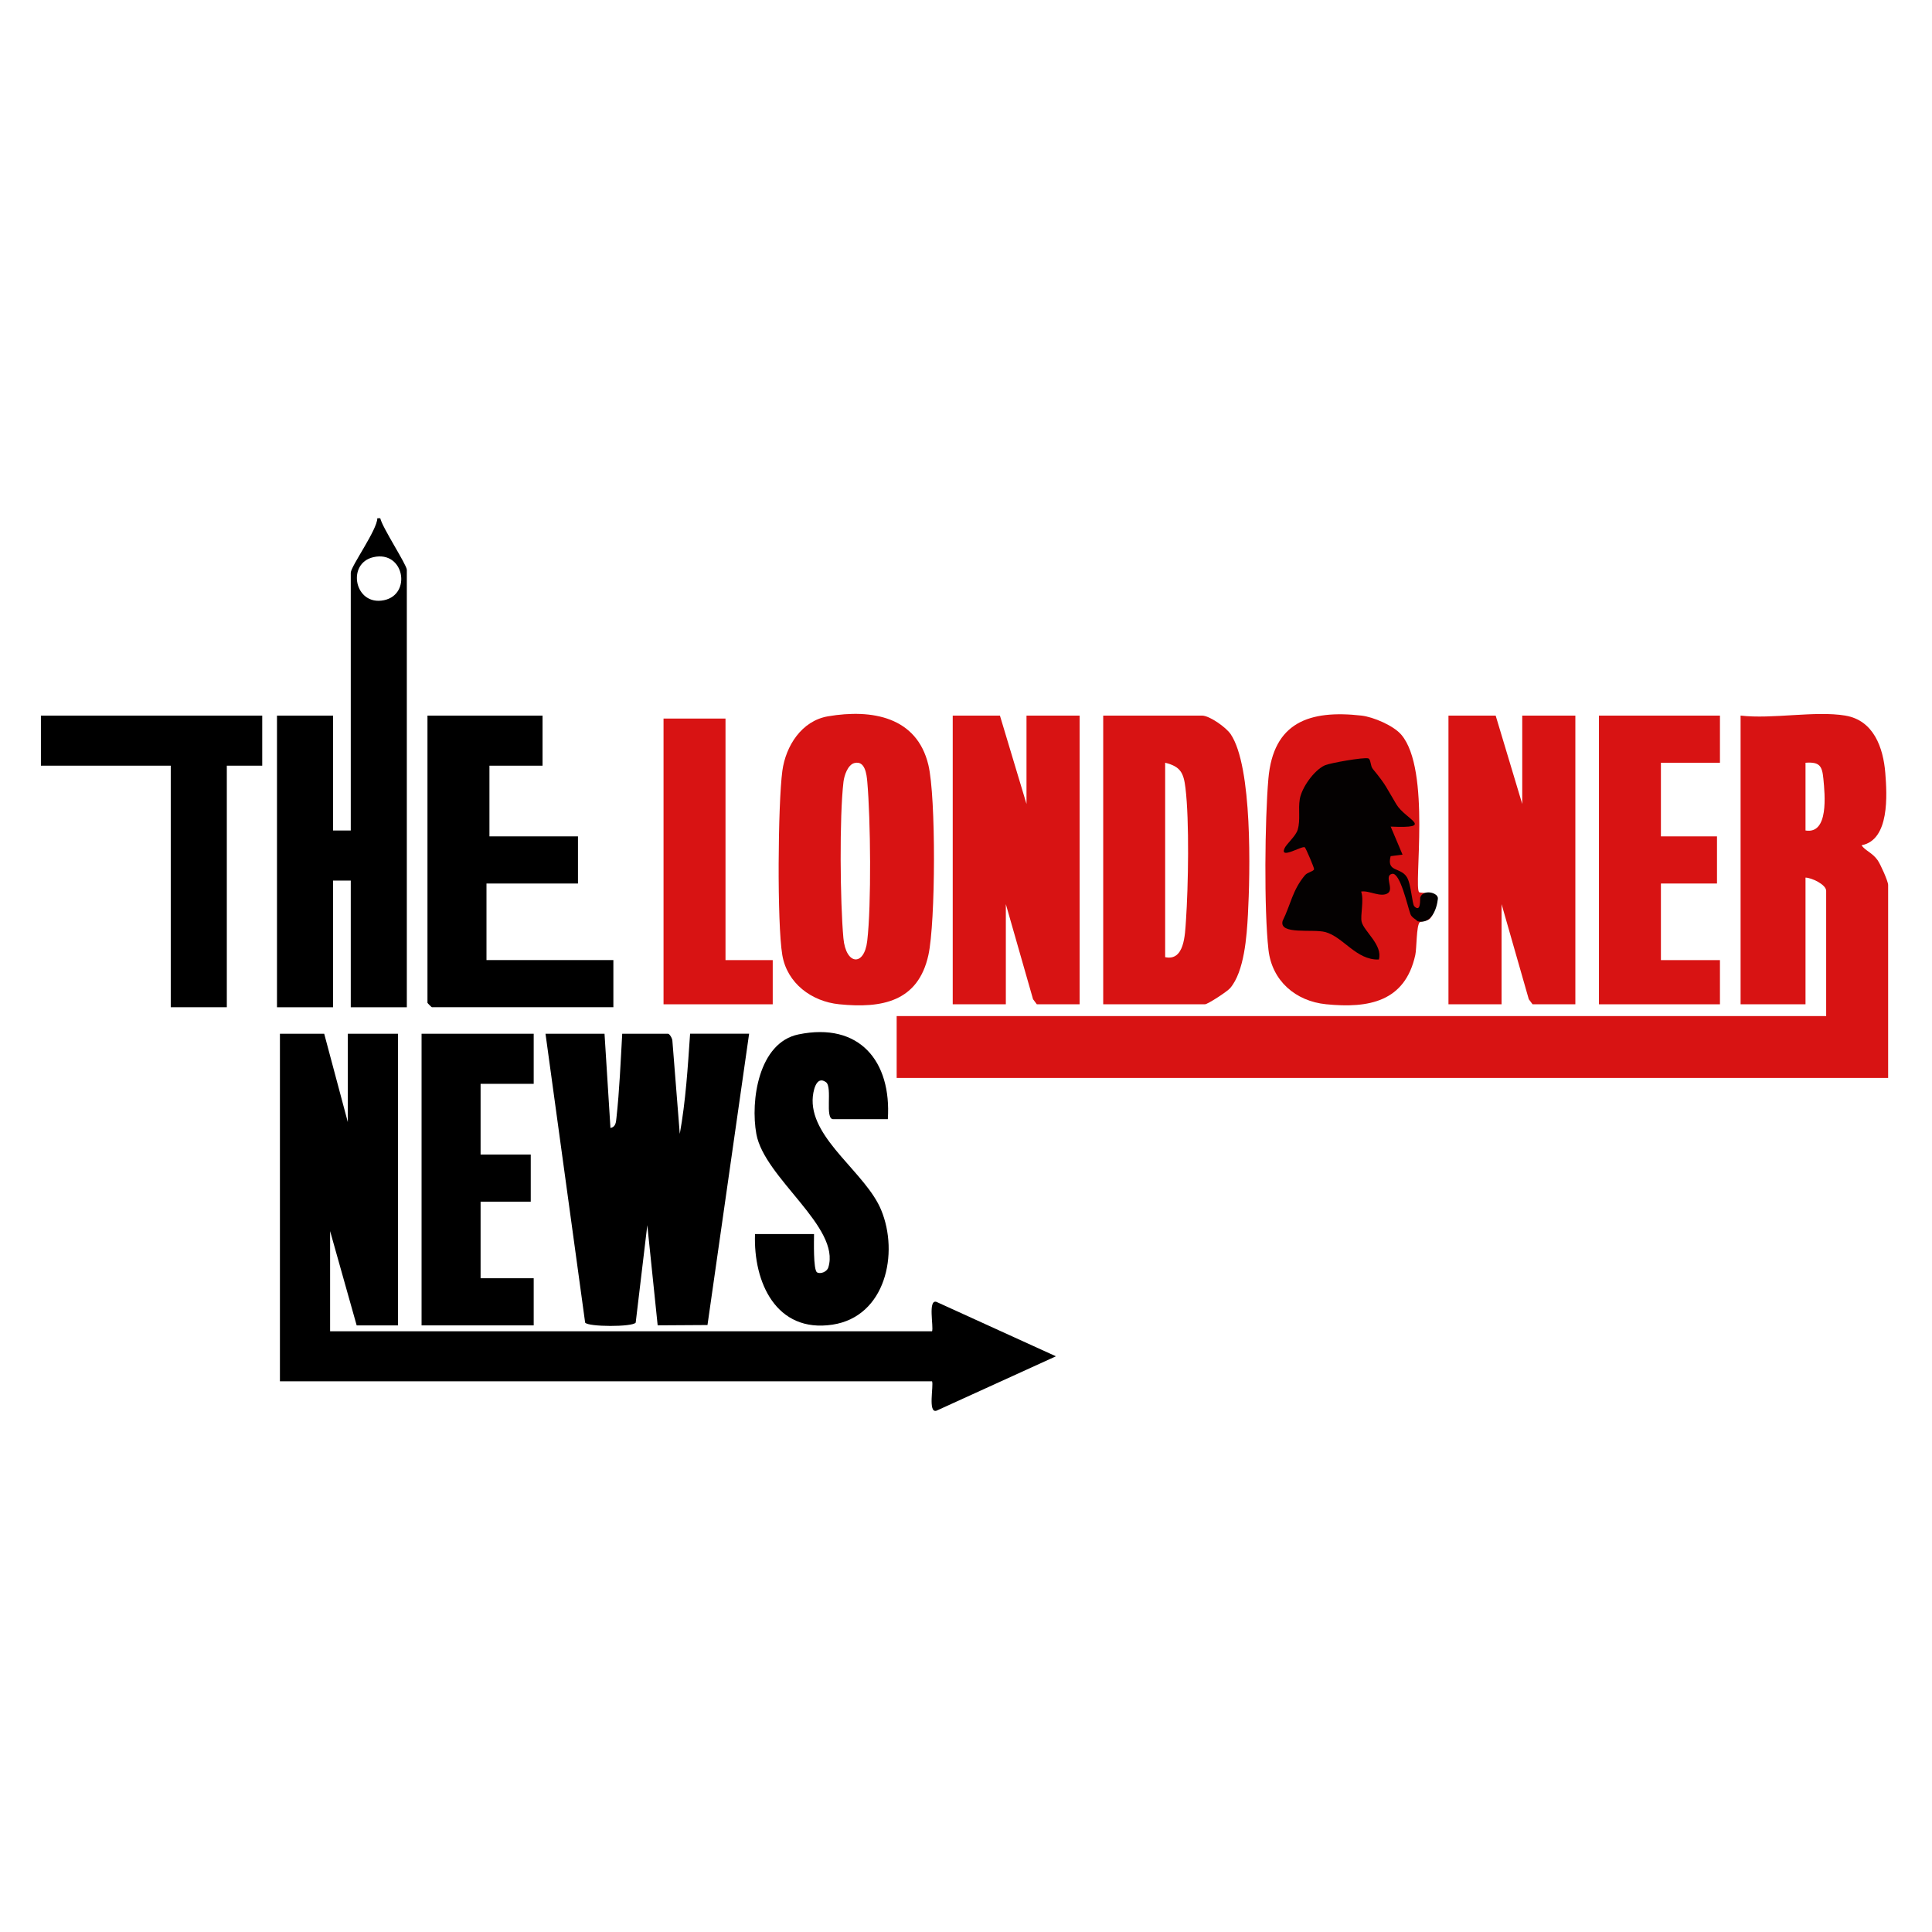 <?xml version="1.0" encoding="UTF-8"?>
<svg id="Layer_1" data-name="Layer 1" xmlns="http://www.w3.org/2000/svg" viewBox="0 0 1080 1080">
  <defs>
    <style>
      .cls-1 {
        fill: #040101;
      }

      .cls-2 {
        fill: #d81313;
      }
    </style>
  </defs>
  <g>
    <path d="M212.57,289.7c1.13,5.21,14.85,26.08,14.85,28.82v244.54h-31.34v-70.81h-9.9v70.81h-31.34v-163.03h31.34v64.22h9.9v-144.09c0-3.51,14.81-24,14.85-30.46h1.65ZM208.81,311.44c-15.27,3.41-10.65,27.5,5.85,24.08,15.61-3.23,11.29-27.9-5.85-24.08Z"/>
    <path d="M303.29,400.03v27.99h-29.69v39.52h49.49v26.35h-51.14v42.81h70.93v26.35h-101.45c-.17,0-2.47-2.3-2.47-2.47v-160.56h64.33Z"/>
    <g>
      <path d="M181.23,577.87l13.2,49.4v-49.4h28.04v163.03h-23.09l-14.85-52.7v55.99h336.5c.97-2.38-2.42-17.9,2.43-16.44l66.81,30.43-66.81,30.43c-4.85,1.46-1.46-14.06-2.43-16.44H156.48v-194.31h24.74Z"/>
      <path d="M337.93,577.87l3.32,52.69c2.98-.62,3.08-3.23,3.35-5.7,1.71-15.48,2.33-31.44,3.23-47h25.57c.93,0,2.53,2.77,2.48,4.11l4.12,51.89c3.32-18.33,4.49-37.33,5.77-56.01h32.99l-23.27,162.85-27.85.17-5.79-55.99-6.49,54.47c-1.72,2.52-26.64,2.41-28.26,0l-22.16-161.49h32.99Z"/>
      <path d="M496.29,625.63h-30.52c-4.89,0-.25-17.9-4.03-20.68-5.59-4.1-7.41,5.45-7.48,9.95-.36,22.43,29.71,40.82,38.28,61.4,10.12,24.3,2.5,59.68-27.16,64.19-31.51,4.8-44.31-23.75-43.32-50.65h32.99c-.02,3.62-.47,20.04,1.67,21.4,1.76,1.12,5.52-.19,6.31-2.72,7.06-22.58-35.71-49.86-40.22-74.59-3.39-18.61,1.23-51.1,23.55-55.69,34.13-7.02,52.07,15.07,49.94,47.38Z"/>
      <polygon points="298.34 577.87 298.34 605.87 268.65 605.87 268.65 645.39 296.69 645.39 296.69 671.74 268.65 671.74 268.65 714.55 298.34 714.55 298.34 740.9 235.66 740.9 235.66 577.87 298.34 577.87"/>
    </g>
    <polygon points="146.59 400.03 146.59 428.02 126.79 428.02 126.79 563.05 95.45 563.05 95.45 428.02 22.87 428.02 22.87 400.03 146.59 400.03"/>
    <g>
      <path class="cls-2" d="M1031.56,400.03c15.84,2.63,21.2,17.95,22.33,32.05.99,12.33,2.46,37.44-13.24,40.42,1.74,2.89,5.94,4.08,8.94,8.33,1.6,2.26,5.89,11.82,5.89,13.88v107.86H501.24v-34.58h519.6v-69.99c0-3.53-8.12-7.37-11.55-7.41v70.81h-36.29v-161.38c17.69,2.08,41.69-2.8,58.56,0ZM1009.29,426.38v37.87c13.08,2.19,10.84-20.06,9.99-28.91-.69-7.19-2.08-9.52-9.99-8.96Z"/>
      <path class="cls-2" d="M793.29,498.75c.41.42,7.85.41,9.68,1.87,1.4,2.01-1.62,11.36-3.91,13.16-1.61,1.26-4.77,1.06-5.49,1.86-1.84,2.07-1.59,14.47-2.41,18.19-5.72,26.18-26.09,29.95-49.89,27.55-17.04-1.72-30.23-13.09-32.19-30.44-2.53-22.45-2.03-72.62-.05-95.57,2.72-31.69,23.02-38.62,52.02-35.35,6.63.75,17.92,5.57,22.29,10.69,16.73,19.61,6.78,84.85,9.96,88.04Z"/>
      <path class="cls-2" d="M616.7,561.41v-161.38h55.26c4.15,0,13.4,6.53,16,10.38,12.27,18.18,10.88,77.85,9.64,100.84-.65,12.05-2,31.85-9.94,41.12-1.73,2.02-12.61,9.03-14.04,9.03h-56.91ZM651.34,535.06c10.75,2.31,11.08-12.5,11.62-20.51,1.3-19.05,1.95-55.58-.27-73.99-1.02-8.49-2.71-12.04-11.36-14.19v108.68Z"/>
      <path class="cls-2" d="M462.87,400.42c24.51-4.16,49.66.23,56.1,27.19,4.3,17.99,4.03,87.9.02,106.23-5.72,26.12-25.98,29.96-49.89,27.55-15.37-1.55-29.13-11.69-31.79-27.54-2.98-17.74-2.46-84.44.03-102.93,1.88-13.92,10.78-27.99,25.54-30.5ZM477.6,426.55c-3.73,1-5.68,7.03-6.09,10.5-2.32,19.77-1.88,67.14-.04,87.39,1.37,15.09,11.61,16,13.31,1.61,2.39-20.18,1.88-68.31.04-89.04-.35-3.97-1.2-12.06-7.22-10.45Z"/>
      <polygon class="cls-2" points="558.97 400.03 573.82 449.43 573.82 400.03 603.51 400.03 603.51 561.41 579.59 561.41 577.48 558.57 562.27 505.42 562.27 561.41 532.58 561.41 532.58 400.03 558.97 400.03"/>
      <polygon class="cls-2" points="836.09 400.03 850.94 449.43 850.94 400.03 880.63 400.03 880.63 561.41 856.71 561.41 854.6 558.57 839.39 505.42 839.39 561.41 809.7 561.41 809.7 400.03 836.09 400.03"/>
      <polygon class="cls-2" points="961.46 400.03 961.46 426.38 928.46 426.38 928.46 467.54 959.81 467.54 959.81 493.89 928.46 493.89 928.46 536.71 961.46 536.71 961.46 561.41 893.82 561.41 893.82 400.03 961.46 400.03"/>
      <polygon class="cls-2" points="405.56 401.68 405.56 536.71 431.96 536.71 431.96 561.41 370.92 561.41 370.92 401.68 405.56 401.68"/>
    </g>
  </g>
  <path class="cls-1" d="M792.25,514.9c-.18-.69-3.04-1.88-3.76-3.78-1.63-4.29-5.76-23.52-10.25-22.64-4.79.94,1.17,8.43-2.42,10.81-3.95,2.62-10.53-1.7-14.94-.9,1.73,4.61-.56,13.38.29,16.9,1.28,5.36,11.94,13.01,9.61,21.09-12.66.46-19.93-12.75-30.03-15.38-7-1.83-25.85,1.71-23.77-6.16,4.63-9.4,5.48-17.22,12.51-25.6,1.4-1.67,4.9-2.12,5.09-3.37.12-.76-4.64-11.82-5.17-12.22-1.43-1.08-13.84,6.8-11.47.82,1.08-2.72,6.37-6.89,7.49-10.69,1.62-5.52.2-11.29,1.15-17.03,1.07-6.49,8.09-16.32,14.08-18.96,2.99-1.31,21.68-4.57,24.16-3.86,1.56.45,1.14,4.14,2.59,5.91,7.83,9.51,7.41,10.27,13.23,19.88,5.06,8.34,21.99,13.48-3.24,12.35l6.62,15.67-6.64.85c-2.37,9.11,5.39,5.99,9.02,11.65,2.47,3.85,2.94,15.16,4.24,16.43,3.82,3.74,3.08-4.31,3.28-4.95,1.51-4.88,10.25-2.83,9.87.71-.65,6.02-3.86,14.5-11.52,12.51Z"/>
</svg>